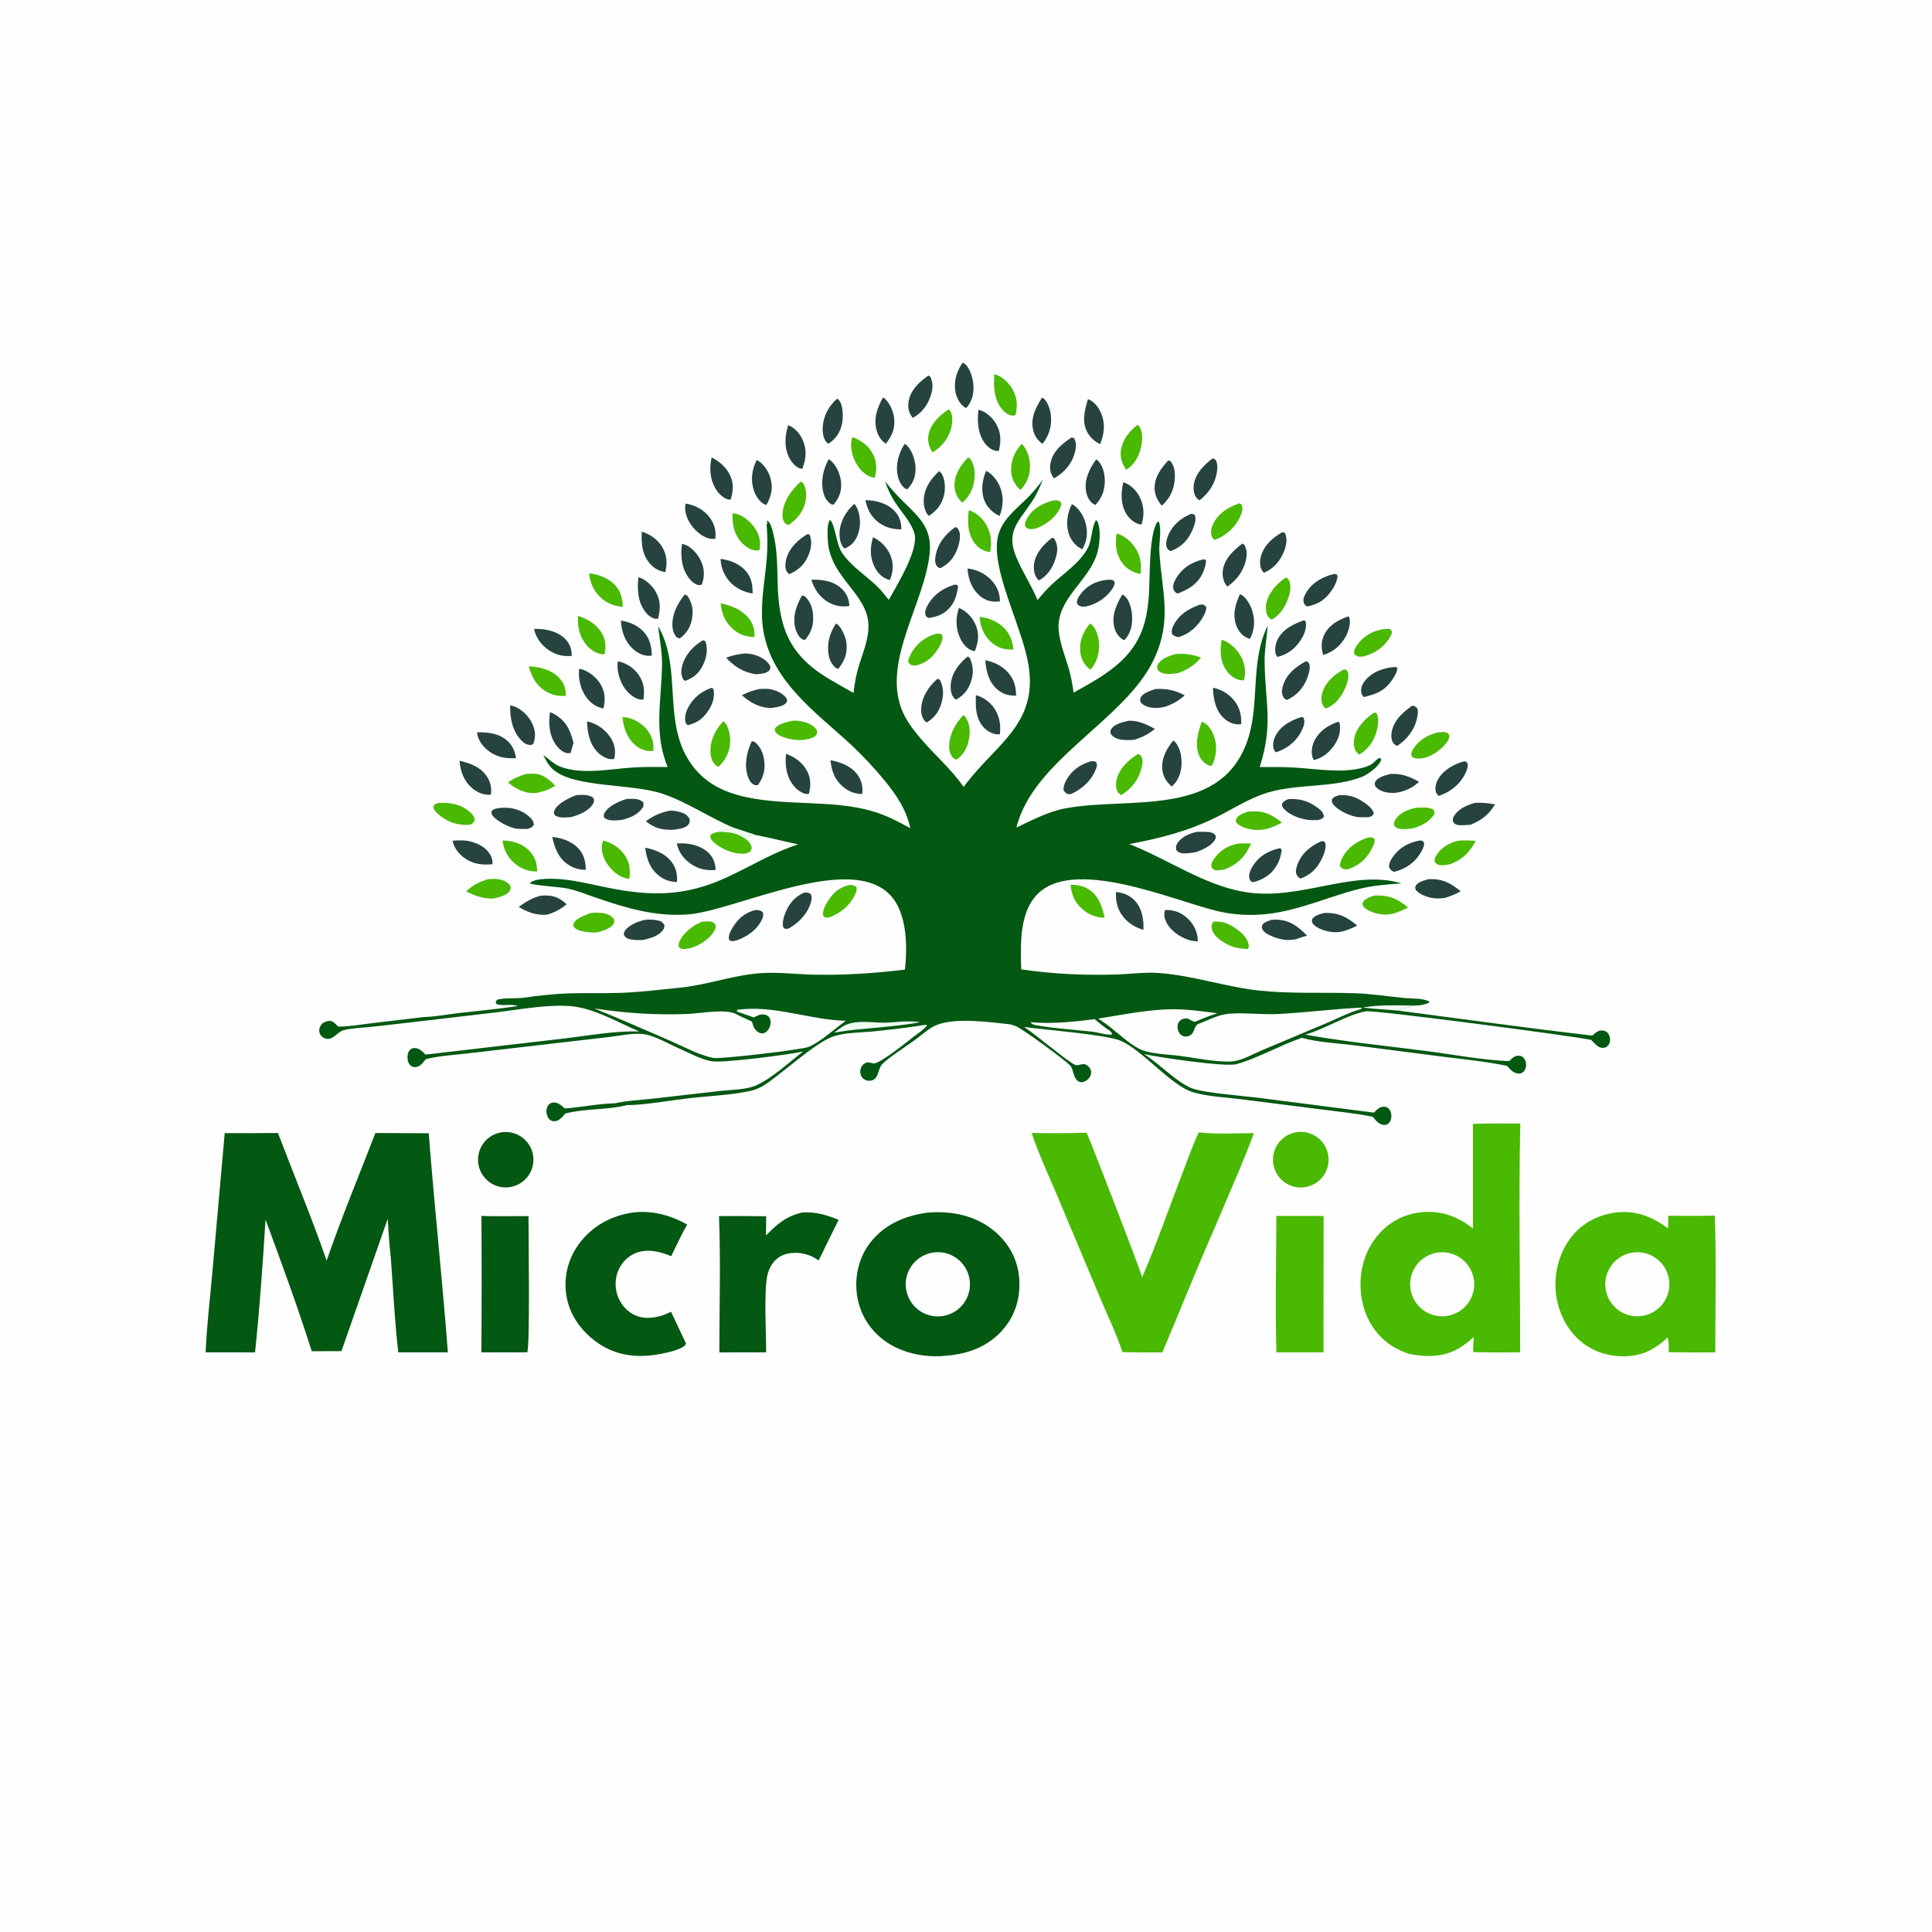 <svg xmlns="http://www.w3.org/2000/svg" xmlns:xlink="http://www.w3.org/1999/xlink" width="500" height="500"><path fill="#FEFEFE" d="M0 0L500 0L500 500L0 500L0 0Z"></path><path fill="#035812" d="M269.904 124.145C269.069 126.185 268.234 128.075 267.007 129.911C263.536 135.101 260.246 137.6 263.025 144.227C264.618 148.028 266.952 151.515 268.521 155.308C269.682 153.89 270.856 152.51 272.2 151.26C275.263 148.411 279.539 145.615 281.519 141.831C282.671 139.63 282.412 136.803 283.588 134.664L283.906 134.737C284.997 136.637 284.597 140.756 284.055 142.806C282.084 150.259 273.358 154.883 273.979 162.997C274.25 166.537 275.743 169.989 276.694 173.391C277.234 175.323 277.573 177.272 277.853 179.256C285.887 174.76 293.551 170.686 296.202 161.183C296.836 158.91 297.155 156.542 297.325 154.192C297.647 149.721 297.262 138.38 299.537 135.049L299.914 135.042C300.707 137.192 299.893 140.436 300.035 142.753C300.675 153.179 303.441 160.308 298.673 170.55C291.353 186.273 267.35 196.568 263.06 214.152C267.236 212.226 271.105 210.081 275.672 209.21C291.73 206.148 315.331 211.735 322.59 192.362C326.299 182.463 323.311 171.855 328.053 161.938C327.884 164.984 327.25 168.098 327.282 171.136C327.397 182.095 329.594 187.323 326.011 198.505C329.103 198.483 332.186 198.47 335.274 198.659C340.521 198.979 346.69 200.051 351.875 198.885C352.849 198.666 354.055 198.354 354.896 197.816C355.678 197.316 356.277 196.352 357.184 196.12C357.412 196.516 357.493 196.442 357.37 196.812C356.854 198.368 354.045 200.392 352.601 200.986C345.381 203.957 336.009 202.756 328.156 205.099C323.241 206.565 318.964 209.454 314.39 211.688C307.313 215.145 299.957 217.011 292.262 218.44C302.15 222.325 311.537 229.055 322.08 230.837C336.424 233.261 349.908 224.868 362.712 228.596C359.002 228.897 355.289 229.145 351.669 230.072C342.437 232.438 334.211 236.591 324.45 236.769C321.273 236.827 318.257 236.534 315.162 235.812C303.708 233.14 277.079 221.182 267.903 232.043C263.748 236.96 264.146 244.84 264.283 250.875C272.321 252.049 280.081 252.418 288.195 252.222C292.057 252.129 296.063 251.549 299.907 251.816C308.739 252.428 317.152 255.429 325.953 256.364C334.199 257.239 342.382 256.773 350.64 257.048C354.971 257.193 359.201 257.881 363.503 258.291C365.534 258.484 367.963 258.269 369.853 259.149L369.874 259.482C368.691 260.038 367.403 260.223 366.101 260.242C364.762 260.785 363.257 260.737 362.096 261.573C378.742 263.74 395.385 266.082 412.06 268.007C412.926 267.29 413.653 266.537 414.866 266.695C415.491 266.776 415.992 267.113 416.313 267.654C416.744 268.381 416.79 269.34 416.471 270.116C416.262 270.628 415.74 271.05 415.203 271.158C414.447 271.31 413.677 270.969 413.134 270.47C412.666 270.04 412.225 269.578 411.784 269.12C406.938 268.083 355.595 261.352 353.519 261.719C348.799 262.553 342.846 266.305 337.817 267.767C348.2 269.621 358.818 270.671 369.285 272.026C376.22 272.924 383.619 274.35 390.582 274.618C391.295 273.909 391.952 273.165 393.048 273.206C393.667 273.229 394.159 273.502 394.506 274.015C394.974 274.708 395.092 275.782 394.78 276.564C394.561 277.112 394.239 277.552 393.66 277.75C392.968 277.987 392.104 277.712 391.52 277.312C390.952 276.922 390.486 276.369 390.036 275.855C384.838 274.748 379.49 274.237 374.222 273.566L350.497 270.524C346.149 269.964 341.115 269.785 336.926 268.581C331.55 270.409 324.979 274.083 319.928 275.413C317.041 276.173 299.662 273.614 296.085 272.798L296.452 273.034C300.157 275.439 304.298 279.844 308.147 281.527C311.164 282.847 321.321 283.553 325.405 284.074L355.564 287.946C356.329 287.181 357.029 286.394 358.204 286.413C358.8 286.422 359.283 286.695 359.616 287.185C360.1 287.896 360.187 288.923 359.952 289.737C359.763 290.394 359.441 290.738 358.857 291.08C358.102 291.231 357.508 291.096 356.878 290.665C356.239 290.228 355.751 289.616 355.266 289.022C350.857 288.125 346.332 287.675 341.87 287.106L321.365 284.503C317.271 283.985 312.694 283.815 308.749 282.67C303.187 281.056 295.731 271.793 289.964 269.323C286.315 267.76 270.071 266.485 264.997 265.767C267.775 267.478 276.751 275.14 278.402 275.655C278.745 275.762 279.39 275.56 279.746 275.485C280.377 275.351 280.812 275.325 281.363 275.729C281.855 276.09 282.233 276.582 282.357 277.191C282.496 277.875 282.271 278.449 281.869 278.991C281.51 279.474 280.731 279.953 280.141 280.045C279.488 280.146 279.087 279.948 278.645 279.486C277.764 278.566 277.82 276.85 277.049 275.867C276.067 274.617 264.384 266.074 262.865 265.558C262.439 265.414 261.967 265.296 261.562 265.106C256.07 264.547 246.944 263.186 241.984 265.451C240.494 266.131 239.056 267.41 237.743 268.397C235.563 270.188 229.669 273.797 228.184 275.565C227.353 276.555 227.384 278.234 226.52 279.086C226.04 279.559 225.521 279.735 224.857 279.711C224.135 279.684 223.628 279.41 223.155 278.864C222.738 278.384 222.543 277.609 222.652 276.986C222.802 276.127 223.224 275.491 224.004 275.089C224.494 274.837 224.913 274.935 225.413 275.062C225.467 275.076 225.952 275.209 226.019 275.22C227.599 275.476 235 269.381 236.58 268.2C237.737 267.337 238.988 266.526 239.905 265.402L239.716 265.195C235.247 265.906 230.8 266.424 226.3 266.904C222.877 267.268 218.389 267.137 215.216 268.396C210.873 270.118 202.978 277.208 198.738 280.207C197.549 281.049 196.213 281.799 194.798 282.17C190.187 283.377 183.299 283.634 178.412 284.202C173.853 284.731 166.631 286.021 162.281 286.001C157.13 287.304 151.49 286.838 146.29 288.178C145.812 288.773 145.288 289.403 144.636 289.815C144.117 290.143 143.436 290.306 142.844 290.093C142.26 289.883 141.857 289.373 141.64 288.809C141.336 288.019 141.327 286.984 141.753 286.235C142.053 285.708 142.568 285.38 143.172 285.33C144.447 285.223 145.291 286.113 146.182 286.871C150.483 286.556 154.852 285.62 159.138 285.54C162.231 284.832 165.681 284.7 168.846 284.342L186.598 282.314C189.406 281.999 193.204 282.038 195.745 280.869C200.003 278.908 204.108 275.012 207.841 272.128C204.245 272.935 187.003 275.177 184.157 274.656C181.205 274.116 178.023 272.325 175.267 271.118C172.584 269.942 169.13 267.834 166.221 267.589C163.49 267.359 160.191 268.078 157.448 268.396L140.549 270.361L121.016 272.62C117.47 273.035 113.639 273.231 110.188 274.117C109.562 274.943 108.683 276.1 107.539 276.177C107.145 276.204 106.718 276.115 106.404 275.873C105.821 275.422 105.587 274.833 105.492 274.124C105.381 273.301 105.503 272.257 106.151 271.66C106.476 271.362 106.81 271.259 107.234 271.239C108.492 271.179 109.305 272.128 110.139 272.925L145.928 268.769C152.292 268.027 159.051 266.742 165.45 266.953C160.481 264.819 155.274 261.826 149.984 260.722C143.886 259.449 134.612 261.272 128.338 262.01L110.159 264.137C105.36 264.712 100.558 265.258 95.753 265.777C93.586 266.019 91.053 266.049 88.954 266.602C87.623 266.954 86.684 268.466 85.34 268.82C84.76 268.973 84.192 268.828 83.682 268.523C83.126 268.192 82.742 267.698 82.634 267.045C82.525 266.385 82.733 265.793 83.105 265.256C83.574 264.578 84.454 264.26 85.243 264.206C86.252 264.137 86.831 265.086 87.547 265.672C90.153 265.731 92.93 265.194 95.528 264.889L109.691 263.211C112.651 263.124 115.78 262.526 118.732 262.183C123.816 261.592 128.938 261.12 134 260.372C132.303 259.651 130.058 260.559 128.357 259.769C128.255 259.119 128.334 259.219 128.683 258.714C130.534 258.205 132.895 258.443 134.841 258.286C139.007 257.715 143.161 257.214 147.369 257.078C151.849 256.934 156.341 257.118 160.819 256.945C165.882 256.749 170.994 256.104 176.039 255.602C183.283 254.882 190.192 252.185 197.466 251.816C201.916 251.591 206.426 252.168 210.882 252.248C218.818 252.391 226.337 251.889 234.199 250.929C234.74 245.879 234.739 239.921 232.686 235.182C225.097 217.667 191.046 235.779 177.912 236.665C169.476 237.235 162.076 235.014 154.217 232.315C151.867 231.508 149.438 230.505 147.014 229.978C144.634 229.46 138.743 229.26 137.107 228.6C138.339 227.068 143.935 227.407 145.716 227.589C149.516 227.979 153.243 228.904 156.979 229.67C168.319 231.994 177.19 232.06 187.909 227.147C194.172 224.276 199.956 220.646 206.557 218.522C202.842 217.756 199.163 216.777 195.439 216.071C193.651 215.447 191.838 214.882 190.038 214.291C183.737 211.684 177.942 207.617 171.527 205.443C163.509 202.725 148.802 203.934 143.243 199.229C141.956 198.14 141.324 196.85 140.593 195.373C141.858 196.29 143.396 197.788 144.823 198.353C150.566 200.624 158.062 198.973 164.035 198.613C166.948 198.437 169.871 198.479 172.788 198.512C169.087 189.531 171.216 181.216 171.338 171.944C171.381 168.592 170.657 165.402 170.357 162.088C176.865 173.452 170.96 187.697 179.505 198.555C182.487 202.345 186.478 204.546 191.083 205.8C202.328 208.863 214.996 206.722 225.931 209.985C229.372 211.012 232.472 212.608 235.591 214.348C234.577 209.621 232.11 205.905 229.083 202.187C226.355 198.838 223.404 195.677 220.251 192.724C211.142 184.326 199.936 176.531 197.598 163.471C196.635 158.092 197.593 152.382 198.199 147.001C198.577 143.648 198.708 140.623 198.511 137.247C198.469 136.515 198.269 135.779 198.658 135.147L198.406 135.056L198.589 134.746C199.403 135.225 199.842 136.969 200.077 137.891C201.129 142.006 201.149 146.315 201.244 150.534C201.505 162.168 204.049 169.381 214.338 175.571C216.499 176.871 218.706 178.101 220.899 179.345C221.142 177.238 221.462 175.186 222.035 173.139C223.071 169.443 224.853 165.665 224.751 161.765C224.535 153.517 214.679 149.46 214.238 139.746C214.181 138.483 213.974 135.477 214.819 134.55C216.058 135.588 216.484 140.914 217.847 142.956C220.144 146.398 223.692 148.668 226.682 151.443C227.945 152.615 228.948 153.911 230.026 155.243C232.089 151.465 237.819 142.315 236.665 138.097C235.872 135.197 233.202 132.44 231.589 129.913C230.507 128.218 229.7 126.453 229.011 124.568C230.503 126.348 231.999 128.073 233.655 129.703C237.751 133.734 241.185 136.598 240.617 142.937C239.469 155.753 228.489 170.633 233.279 183.399C234.271 186.043 235.99 188.4 237.777 190.559C241.486 195.042 246.088 198.86 249.387 203.672C257.38 192.692 268.661 187.671 266.189 172.201C264.659 162.629 257.365 149.363 258.022 140.479C258.178 138.376 258.93 136.482 260.165 134.784C261.824 132.503 264.11 130.669 266.091 128.672C267.492 127.26 268.708 125.731 269.904 124.145Z"></path><path fill="#EEFCF2" d="M352.728 260.737C357.136 259.951 361.64 260.204 366.101 260.242C364.762 260.785 363.257 260.737 362.096 261.573C358.994 261.232 355.803 261.198 352.728 260.737Z"></path><path fill="#FEFEFE" d="M352.437 260.767L352.258 261.134L351.832 261.255C348.939 262.107 346.001 263.645 343.213 264.821L326.735 271.746C324.423 272.721 321.505 274.415 319.04 274.67C315.378 275.049 309.043 273.734 305.138 273.232C301.977 272.826 297.419 272.815 294.659 271.339C292.037 269.937 289.667 267.65 287.314 265.823C286.332 265.016 285.279 264.319 284.229 263.605C290.555 262.624 297.131 261.222 303.538 261.19C307.393 261.171 311.223 261.742 315.039 262.233C313.11 262.852 311.131 263.599 309.288 264.439C309.179 264.412 309.067 264.39 308.959 264.358C308.404 264.191 307.964 263.907 307.478 263.603C306.665 263.55 305.949 263.573 305.326 264.202C304.788 264.746 304.664 265.475 304.775 266.205C304.886 266.923 305.307 267.656 305.943 268.026C306.487 268.343 307.088 268.324 307.665 268.104C309.229 267.508 308.858 265.94 309.951 265.055C312.341 264.205 314.617 262.892 317.139 262.479C320.684 261.897 326.419 262.626 330.313 262.444C337.697 262.097 345.032 261.112 352.437 260.767Z"></path><path fill="#FEFEFE" d="M153.79 260.989C161.855 262.213 169.832 262.746 177.987 262.404C181.259 262.267 187.332 261.107 190.207 262.295C191.606 263.058 193.148 263.671 194.583 264.381C194.625 264.504 194.671 264.626 194.71 264.75C194.955 265.527 195.089 266.087 195.686 266.688C196.247 267.253 196.741 267.473 197.551 267.449C198.178 267.201 198.583 266.893 198.93 266.313C199.378 265.565 199.592 264.564 199.297 263.722C199.106 263.18 198.723 262.819 198.172 262.656C196.976 262.302 196.123 262.742 195.097 263.321L190.709 261.766L190.763 261.359C200.1 259.97 209.609 263.976 218.91 264.18C215.871 266.334 212.726 269.366 209.356 270.91C207.739 271.651 186.335 274.135 184.628 273.799C180.892 273.066 176.914 270.859 173.401 269.338C166.889 266.52 160.377 263.626 153.79 260.989Z"></path><path fill="#FEFEFE" d="M283.292 263.739C284.535 264.811 285.855 265.906 287.244 266.783C287.602 267.165 287.744 267.173 287.792 267.715C287.661 267.73 287.416 267.763 287.27 267.762C285.857 267.752 284.286 267.206 282.855 267.028C280.192 266.695 268.54 265.786 267.172 265.036C266.974 264.928 266.87 264.701 266.719 264.534C272.109 265.039 277.934 264.471 283.292 263.739Z"></path><path fill="#EEFCF2" d="M233.501 264.368C235.026 264.302 236.506 264.355 238.028 264.451C236.833 265.166 223.914 266.228 221.509 266.456C219.628 266.66 217.755 266.919 215.89 267.235C216.915 266.473 217.99 265.574 219.193 265.12C222.169 263.996 225.505 264.658 228.605 264.667C230.231 264.671 231.882 264.499 233.501 264.368Z"></path><path fill="#035812" d="M97.148 293.223L110.957 293.289C112.422 312.201 114.467 331.067 115.908 349.98L103.076 349.985C102.128 341.956 101.771 333.758 101.156 325.69C100.789 322.277 100.521 318.854 100.351 315.425L88.364 349.671L80.681 349.697C77.058 338.269 72.867 326.872 68.72 315.622C68.007 327.044 67.196 338.614 66.011 349.996L53.221 349.983C53.489 343.319 54.305 336.59 54.9 329.941L58.154 293.247C62.748 293.275 67.342 293.266 71.936 293.219C76.111 304.216 80.682 315.131 84.536 326.24C88.352 315.141 92.94 304.188 97.148 293.223Z"></path><path fill="#49B902" d="M381.195 290.865C385.268 290.685 389.374 290.775 393.452 290.768C393.007 310.471 393.42 330.267 393.411 349.98C389.356 350.003 385.299 350.055 381.246 349.909C381.232 348.611 381.333 347.314 381.408 346.019C380.506 346.821 379.594 347.585 378.597 348.268C374.161 351.307 369.662 351.344 364.55 350.372C362.551 349.651 360.71 348.775 359.021 347.473C355.18 344.512 352.844 339.925 352.264 335.152C351.606 329.734 352.848 324.374 356.273 320.068C359.17 316.425 363.217 314.197 367.851 313.729C372.895 313.219 377.307 314.792 381.193 317.964L381.195 290.865Z"></path><path fill="#FEFEFE" d="M372.096 324.163C376.58 323.539 380.734 326.629 381.427 331.102C382.119 335.575 379.095 339.777 374.633 340.539C371.684 341.042 368.693 339.918 366.807 337.596C364.92 335.275 364.431 332.117 365.527 329.334C366.623 326.551 369.134 324.574 372.096 324.163Z"></path><path fill="#49B902" d="M310.23 293.059C314.864 293.604 319.851 293.257 324.523 293.259C321.53 301.318 317.926 309.247 314.616 317.188C309.824 328.032 305.443 339.078 300.818 349.996C297.372 350.029 293.926 350.01 290.48 349.936C289.075 345.495 286.889 341.065 285.08 336.753L273.556 309.308C271.323 304.012 268.789 298.668 266.992 293.21C271.644 293.278 276.336 293.333 280.983 293.139C281.082 293.152 281.166 293.217 281.255 293.263C281.514 293.4 294.502 327.038 295.607 330.549C299.317 321.89 302.454 312.922 305.821 304.124C307.236 300.428 308.565 296.649 310.23 293.059Z"></path><path fill="#49B902" d="M417.883 313.825C423.293 313.146 427.385 314.768 431.694 317.896L431.765 314.633C435.775 314.699 439.787 314.688 443.797 314.598C444.185 326.364 443.931 338.216 443.912 349.992C439.896 350.039 435.88 350.022 431.864 349.941C431.852 348.702 431.98 347.313 431.567 346.135C429.171 348.397 426.653 350.082 423.367 350.703C418.93 351.543 414.002 350.639 410.279 348.05C406.234 345.238 403.69 340.723 402.846 335.92C401.934 330.726 403.104 325.074 406.195 320.776C409.093 316.745 413.035 314.587 417.883 313.825Z"></path><path fill="#FEFEFE" d="M422.754 324.133C427.268 323.595 431.374 326.791 431.958 331.299C432.543 335.807 429.388 339.945 424.886 340.575C421.933 340.989 418.986 339.784 417.167 337.421C415.348 335.058 414.939 331.9 416.095 329.152C417.251 326.403 419.794 324.487 422.754 324.133Z"></path><path fill="#035812" d="M239.963 313.845C240.014 313.838 240.065 313.829 240.116 313.824C246.327 313.323 252.442 314.543 257.328 318.598C261.022 321.664 263.336 325.832 263.752 330.632C264.173 335.499 262.895 340.188 259.705 343.932C255.9 348.397 250.762 350.359 245.04 350.839C239.506 351.478 233.291 350.229 228.783 346.864C224.921 343.982 222.469 339.902 221.788 335.129C221.111 330.382 222.255 325.435 225.204 321.621C228.861 316.89 234.17 314.626 239.963 313.845Z"></path><path fill="#FEFEFE" d="M241.581 324.141C246.122 323.517 250.311 326.686 250.945 331.225C251.58 335.764 248.421 339.961 243.883 340.607C239.33 341.254 235.116 338.082 234.479 333.527C233.842 328.973 237.025 324.766 241.581 324.141Z"></path><path fill="#035812" d="M163.622 313.825C168.478 313.119 173.667 314.502 177.839 316.93C176.313 319.559 175.043 322.366 173.714 325.099C170.815 323.876 167.433 323.065 164.407 324.34C162.384 325.193 160.783 326.9 159.959 328.925C159.058 331.198 159.104 333.737 160.086 335.976C161.021 338.122 162.796 339.892 165.032 340.646C167.797 341.578 171.142 340.814 173.661 339.479L177.42 347.445C177.527 347.755 177.602 347.726 177.428 347.982C176.538 349.287 172.391 350.122 170.876 350.407C165.036 351.505 159.565 350.953 154.595 347.474C150.53 344.628 147.438 340.405 146.606 335.455C145.786 330.684 146.96 325.785 149.854 321.904C153.228 317.318 158.061 314.684 163.622 313.825Z"></path><path fill="#035812" d="M207.622 313.785C211.19 313.599 213.739 314.365 217.03 315.693L211.859 326.206C210.161 324.954 208.112 324.267 206.002 324.241C203.987 324.222 202.082 324.695 200.633 326.162C199.579 327.229 198.914 328.649 198.584 330.101C197.67 334.123 198.285 345.263 198.278 349.986L192.625 349.989L186.175 349.998C186.166 338.272 186.533 326.442 186.076 314.731C190.141 314.693 194.206 314.703 198.271 314.762C198.303 316.429 198.263 318.091 198.224 319.758C201.146 316.746 203.439 314.785 207.622 313.785Z"></path><path fill="#49B902" d="M330.316 314.686L342.549 314.696L342.51 349.978L330.328 349.993C329.994 338.259 330.298 326.429 330.316 314.686Z"></path><path fill="#035812" d="M124.59 314.691C128.641 314.807 132.72 314.717 136.773 314.726C136.773 319.001 137.196 348.799 136.438 349.979L124.574 349.99C124.672 338.224 124.677 326.457 124.59 314.691Z"></path><path fill="#49B902" d="M334.849 293.155C338.659 292.174 342.55 294.435 343.584 298.23C344.619 302.025 342.414 305.948 338.634 307.037C336.14 307.755 333.453 307.074 331.602 305.256C329.75 303.438 329.021 300.764 329.694 298.258C330.367 295.752 332.337 293.802 334.849 293.155Z"></path><path fill="#035812" d="M129.388 293.118C133.264 292.292 137.075 294.767 137.897 298.644C138.719 302.521 136.24 306.33 132.362 307.148C128.49 307.965 124.688 305.49 123.867 301.619C123.046 297.747 125.517 293.943 129.388 293.118Z"></path><path fill="#49B902" d="M190.038 214.291C191.838 214.882 193.651 215.447 195.439 216.071L195.048 216.163C194.562 216.274 194.109 216.296 193.612 216.313C193.441 216.902 193.543 217.191 193.729 217.765C193.943 218.077 194.234 218.437 194.378 218.785C194.643 219.425 194.522 219.599 194.294 220.212C193.736 220.715 193.264 220.883 192.523 220.928C189.834 221.093 186.534 219.7 184.579 217.847C184.03 217.327 183.818 216.962 183.811 216.21C184.281 215.594 185.118 215.503 185.831 215.308C187.13 214.264 188.491 215.202 190.038 214.291Z"></path><path fill="#EEFCF2" d="M190.038 214.291C191.838 214.882 193.651 215.447 195.439 216.071L195.048 216.163C194.562 216.274 194.109 216.296 193.612 216.313C193.441 216.902 193.543 217.191 193.729 217.765C191.158 215.589 189.098 215.261 185.831 215.308C187.13 214.264 188.491 215.202 190.038 214.291Z"></path><path fill="#49B902" d="M207.229 124.627L207.77 124.954C208.58 126.184 208.765 127.663 208.569 129.107C208.163 132.097 206.546 134.127 204.185 135.826C203.684 135.731 203.413 135.703 203.071 135.268C202.604 134.674 202.488 133.994 202.511 133.262C202.627 129.67 204.751 126.988 207.229 124.627Z"></path><path fill="#49B902" d="M316.167 165.551C318.15 166.214 319.815 167.686 320.897 169.461C322.158 171.53 322.544 173.746 321.936 176.088C321.586 176.073 321.227 176.043 320.881 175.987C319.521 175.769 318.233 174.695 317.454 173.598C315.709 171.137 315.71 168.387 316.167 165.551Z"></path><path fill="#49B902" d="M149.601 159.383C151.913 160.168 154.047 161.34 155.467 163.401C156.749 165.263 156.912 167.131 156.461 169.295C156.177 169.323 156.183 169.332 155.851 169.31C154.409 169.211 152.861 168.16 151.932 167.109C149.98 164.903 149.388 162.237 149.601 159.383Z"></path><path fill="#26433F" d="M175.166 218.285C175.508 218.267 175.852 218.257 176.195 218.253C178.793 218.23 181.719 218.978 183.564 220.922C184.696 222.116 185.18 223.533 185.183 225.155C182.71 225.36 180.63 224.884 178.588 223.431C176.859 222.201 175.561 220.378 175.166 218.285Z"></path><path fill="#26433F" d="M337.529 160.506L337.942 160.896C338.13 162.455 337.739 163.79 336.939 165.142C335.463 167.639 333.433 169.337 330.605 170.013C330.445 169.778 330.266 169.541 330.169 169.27C329.811 168.266 330.105 166.703 330.53 165.747C331.811 162.87 334.747 161.486 337.529 160.506Z"></path><path fill="#49B902" d="M156.151 217.539C158.282 218.084 160.287 219.348 161.572 221.15C162.953 223.086 163.228 225.164 162.843 227.466C162.092 227.345 161.442 227.178 160.754 226.842C158.678 225.827 156.735 223.594 156.071 221.374C155.7 220.133 155.539 218.717 156.151 217.539Z"></path><path fill="#49B902" d="M136.843 172.441C139.628 172.585 142.503 173.233 144.555 175.277C145.987 176.703 146.405 178.119 146.443 180.088C144.598 180.207 142.92 179.911 141.315 178.958C138.811 177.471 137.59 175.144 136.843 172.441Z"></path><path fill="#26433F" d="M331.908 137.714L332.563 137.936C333.253 139.533 332.898 141.273 332.244 142.837C331.213 145.304 329.614 147.171 327.139 148.218C326.79 147.902 326.835 147.986 326.586 147.593C325.983 146.639 326.028 145.049 326.315 143.995C327.099 141.125 329.409 139.099 331.908 137.714Z"></path><path fill="#49B902" d="M366.487 209.051C367.92 208.98 369.422 208.82 370.763 209.405C371.256 209.964 371.237 209.918 371.206 210.663C370.062 212.704 367.772 213.752 365.62 214.386C364.545 214.476 363.262 214.689 362.201 214.494C361.584 214.38 361.203 214.156 360.824 213.652C360.763 212.99 360.767 212.651 361.145 212.08C362.343 210.267 364.459 209.456 366.487 209.051Z"></path><path fill="#26433F" d="M248.17 157.328C249.943 158.06 251.478 159.57 252.307 161.299C253.556 163.902 253.256 165.909 252.322 168.484C252.09 168.478 251.988 168.487 251.742 168.417C250.342 168.016 249.239 166.698 248.611 165.442C247.329 162.877 247.249 160.002 248.17 157.328Z"></path><path fill="#49B902" d="M205.083 186.529C205.94 186.479 206.703 186.532 207.546 186.704C208.782 186.956 210.751 187.695 211.331 188.937C211.625 189.566 211.445 189.816 211.172 190.374C210.115 191.244 208.702 191.385 207.381 191.537C205.677 191.573 202.356 191.078 201.034 189.822C200.53 189.343 200.534 189.232 200.523 188.583C201.517 187.188 203.521 186.954 205.083 186.529Z"></path><path fill="#49B902" d="M320.504 218.314C321.565 218.224 322.677 218.29 323.745 218.289C323.702 218.391 323.66 218.494 323.616 218.596C322.221 221.837 320.21 223.717 316.958 224.992C316.332 225.096 315.65 225.243 315.016 225.256C314.319 225.27 314.026 224.995 313.562 224.534C313.385 223.56 313.697 222.99 314.239 222.215C315.79 219.995 317.883 218.79 320.504 218.314Z"></path><path fill="#26433F" d="M309.74 215.286C310.579 215.26 311.418 215.263 312.257 215.293C313.251 215.324 313.855 215.411 314.575 216.176C314.631 216.615 314.71 216.732 314.514 217.154C313.752 218.801 311.245 219.922 309.629 220.495C308.551 220.697 307.283 220.923 306.187 220.852C305.419 220.801 304.916 220.569 304.405 219.98C304.293 219.311 304.288 218.957 304.638 218.351C305.656 216.584 307.86 215.695 309.74 215.286Z"></path><path fill="#26433F" d="M160.697 160.602C162.699 160.914 164.641 161.678 166.143 163.073C168.114 164.904 168.617 167.069 168.684 169.656C168.61 169.67 168.537 169.69 168.463 169.699C166.837 169.902 165.099 169.103 163.911 168.041C161.766 166.122 160.804 163.408 160.697 160.602Z"></path><path fill="#26433F" d="M346.401 186.766L346.705 187.143C346.966 189.019 346.685 190.558 345.708 192.206C344.371 194.459 342.577 196.058 340.029 196.722C339.9 196.491 339.825 196.374 339.728 196.109C339.21 194.692 339.568 192.85 340.247 191.547C341.546 189.055 343.822 187.634 346.401 186.766Z"></path><path fill="#49B902" d="M189.614 132.815C189.899 132.86 190.184 132.907 190.465 132.971C192.534 133.442 194.604 135.332 195.651 137.123C196.583 138.716 196.966 140.575 196.537 142.382C196.125 142.438 196.082 142.458 195.678 142.457C194.372 142.455 192.826 141.392 191.978 140.462C189.951 138.239 189.448 135.711 189.614 132.815Z"></path><path fill="#49B902" d="M242.196 164.029C242.644 163.979 243.043 163.989 243.492 164.024L243.91 164.532C244.041 165.765 243.35 167.032 242.69 168.038C241.294 170.17 239.583 171.655 237.062 172.224C236.824 172.231 236.476 172.254 236.248 172.207C235.61 172.075 235.421 171.87 235.069 171.383C235.024 170.635 235.333 170.017 235.667 169.365C237.058 166.66 239.327 164.901 242.196 164.029Z"></path><path fill="#49B902" d="M126.138 227.554C126.904 227.469 127.719 227.422 128.488 227.489C129.889 227.613 131.073 228.008 131.997 229.086C132.17 229.729 132.254 229.916 131.923 230.545C131.301 231.729 129.011 232.198 127.812 232.533C125.085 232.639 123.037 231.867 120.635 230.71C122.263 229.078 124.004 228.275 126.138 227.554Z"></path><path fill="#26433F" d="M166.092 137.578C168.232 138.266 170.154 139.563 171.34 141.509C172.628 143.623 172.709 145.7 172.2 148.062C170.646 147.812 169.403 147.181 168.327 146.013C166.152 143.653 165.947 140.605 166.092 137.578Z"></path><path fill="#26433F" d="M181.97 165.674L182.595 166.005C183.218 167.957 182.907 170.049 182.045 171.891C180.984 174.16 179.645 175.347 177.335 176.204C176.964 175.994 176.987 176.076 176.788 175.732C176.185 174.691 176.25 173.408 176.555 172.284C177.336 169.404 179.448 167.128 181.97 165.674Z"></path><path fill="#49B902" d="M186.518 156.131C189.208 156.732 191.773 157.657 193.626 159.823C194.878 161.286 195.396 162.964 195.228 164.862C193.099 164.812 191.426 164.296 189.777 162.886C187.693 161.102 186.75 158.808 186.518 156.131Z"></path><path fill="#26433F" d="M151.918 186.7L152.324 186.797C154.748 187.403 157.001 189.082 158.236 191.266C159.173 192.922 159.423 194.582 158.943 196.411C158.796 196.432 158.649 196.457 158.501 196.472C157.294 196.595 155.82 195.73 154.954 194.942C152.613 192.811 152.031 189.699 151.918 186.7Z"></path><path fill="#49B902" d="M113.497 207.794C116.574 207.678 119.241 208.068 121.651 210.176C122.372 210.806 122.778 211.335 122.859 212.298C122.46 213.016 122.334 213.066 121.605 213.466C118.398 213.658 115.778 212.812 113.352 210.645C112.752 210.109 112.181 209.556 112.141 208.714C112.561 208.023 112.758 208.059 113.497 207.794Z"></path><path fill="#49B902" d="M377.392 217.562C378.896 217.427 380.401 217.532 381.906 217.598C380.323 220.687 378.535 222.35 375.357 223.646C374.518 223.784 373.489 224.019 372.639 223.893C371.955 223.791 371.725 223.538 371.311 223.022C371.249 222.398 371.325 222.034 371.633 221.5C372.895 219.316 375.045 218.163 377.392 217.562Z"></path><path fill="#26433F" d="M254.997 170.86C257.1 171.291 259.054 172.177 260.579 173.72C262.343 175.504 262.959 177.577 262.964 180.031C261.094 180.08 259.547 179.668 258.102 178.424C255.881 176.514 255.192 173.658 254.997 170.86Z"></path><path fill="#26433F" d="M177.434 130.321C179.907 130.709 182.204 131.944 183.711 133.979C184.912 135.602 185.377 137.476 185.121 139.468C184.572 139.486 184.071 139.484 183.534 139.354C181.476 138.858 179.536 137.023 178.473 135.25C177.624 133.834 177.054 131.962 177.434 130.321Z"></path><path fill="#49B902" d="M294.5 195.135C294.914 195.315 295.123 195.307 295.355 195.723C295.889 196.684 295.687 197.658 295.441 198.677C294.687 201.804 292.857 204.141 290.144 205.77C289.75 205.489 289.493 205.302 289.241 204.877C288.717 203.994 288.752 202.612 289.003 201.654C289.76 198.767 292.074 196.656 294.5 195.135Z"></path><path fill="#49B902" d="M245.496 105.947C245.787 106.131 245.793 106.084 245.961 106.387C246.58 107.501 246.514 109.173 246.262 110.385C245.649 113.325 243.841 115.541 241.349 117.083C240.437 115.637 239.997 114.35 240.293 112.628C240.805 109.648 243.108 107.55 245.496 105.947Z"></path><path fill="#26433F" d="M166.968 238.044C168.063 237.94 169.356 237.988 170.429 238.242C171.228 238.432 171.562 238.751 171.962 239.444C171.945 239.798 171.928 240.104 171.742 240.418C170.674 242.214 168.37 242.804 166.479 243.259C165.356 243.303 163.95 243.325 162.857 243.039C162.121 242.847 161.789 242.52 161.435 241.872C161.47 241.516 161.509 241.218 161.714 240.912C162.773 239.333 165.182 238.431 166.968 238.044Z"></path><path fill="#49B902" d="M181.672 238.529C182.41 238.475 183.259 238.411 183.99 238.509C184.597 238.59 184.831 238.889 185.185 239.342C185.277 239.934 185.203 240.288 184.916 240.801C183.695 242.99 181.178 244.587 178.873 245.338C178.269 245.443 177.629 245.582 177.017 245.615C176.4 245.647 176.13 245.478 175.69 245.083C175.584 244.609 175.595 244.386 175.759 243.913C176.58 241.541 179.456 239.412 181.672 238.529Z"></path><path fill="#49B902" d="M322.79 210.081L322.993 210.058C326.768 209.659 328.845 210.547 331.766 212.898C330.664 213.47 329.607 213.938 328.436 214.356C327.341 214.668 326.202 214.847 325.061 214.782C323.32 214.681 321.193 214.216 319.965 212.9C319.869 212.519 319.736 212.351 319.917 211.972C320.429 210.9 321.761 210.505 322.79 210.081Z"></path><path fill="#26433F" d="M369.581 227.542C373.199 227.337 375.307 228.462 378.03 230.655C376.728 231.381 375.482 231.896 374.065 232.358C373.233 232.484 372.308 232.555 371.464 232.485C369.711 232.34 367.608 231.682 366.414 230.34C366.318 229.961 366.161 229.725 366.337 229.349C366.85 228.25 368.521 227.907 369.581 227.542Z"></path><path fill="#49B902" d="M358.042 162.81L359.439 162.724C360.032 163.004 360.018 162.968 360.258 163.575C360.154 164.021 360.042 164.383 359.812 164.783C358.267 167.464 355.877 169.065 352.966 169.862C352.618 169.9 352.223 169.965 351.87 169.944C351.195 169.902 350.921 169.697 350.457 169.238C350.339 168.365 350.631 167.774 351.118 167.068C352.852 164.556 355.119 163.325 358.042 162.81Z"></path><path fill="#26433F" d="M129.632 209.073C130.053 209.022 130.51 209.037 130.935 209.039C133.254 209.045 135.825 210.062 137.414 211.788C137.922 212.34 138.164 212.777 138.141 213.526C137.66 214.16 137.26 214.284 136.537 214.514C135.567 214.528 134.525 214.586 133.565 214.44C131.801 214.172 128.383 212.453 127.404 210.957C127.087 210.475 127.166 210.374 127.288 209.844C127.99 209.204 128.718 209.192 129.632 209.073Z"></path><path fill="#49B902" d="M320.799 130.246L321.321 130.593C321.737 131.793 321.468 132.571 320.959 133.695C319.665 136.557 317.253 138.69 314.33 139.734C313.947 139.394 313.736 139.193 313.567 138.692C313.21 137.636 313.568 136.282 314.071 135.338C315.479 132.696 318.065 131.163 320.799 130.246Z"></path><path fill="#49B902" d="M152.805 236.298C153.733 236.203 154.676 236.164 155.607 236.258C156.873 236.384 158.058 236.81 158.862 237.823C158.953 238.282 159.082 238.466 158.871 238.913C158.183 240.369 156.009 240.861 154.577 241.296C153.125 241.432 151.121 241.209 149.741 240.735C149.023 240.488 148.687 240.187 148.348 239.521C148.384 239.279 148.393 239.097 148.517 238.868C149.224 237.565 151.505 236.849 152.805 236.298Z"></path><path fill="#49B902" d="M277.076 228.948C278.71 228.976 280.288 229.249 281.696 230.126C284.351 231.779 285.244 234.621 285.878 237.5L285.752 237.499C283.691 237.491 281.708 236.675 280.15 235.327C278.13 233.58 277.292 231.538 277.076 228.948Z"></path><path fill="#26433F" d="M149.204 205.766C150.65 205.698 152.424 205.533 153.583 206.533C153.783 207.15 153.837 207.424 153.496 208.01C152.368 209.944 149.776 210.912 147.736 211.481C146.341 211.539 144.814 211.791 143.592 210.992C143.315 210.432 143.239 210.325 143.505 209.7C144.255 207.935 147.449 206.373 149.204 205.766Z"></path><path fill="#26433F" d="M381.733 207.79C383.533 207.657 385.16 207.86 386.925 208.172C385.209 210.914 383.515 212.221 380.568 213.442C379.581 213.494 378.474 213.644 377.493 213.543C376.865 213.477 376.454 213.212 376.055 212.734C375.947 212.089 375.952 211.77 376.296 211.193C377.417 209.312 379.714 208.307 381.733 207.79Z"></path><path fill="#49B902" d="M250.528 118.383L251.01 118.633C252.03 120.014 252.346 121.598 252.243 123.301C252.075 126.091 251.14 128.24 249.068 130.098C247.806 128.988 247.111 127.571 247.035 125.878C246.901 122.881 248.557 120.45 250.528 118.383Z"></path><path fill="#26433F" d="M310.46 156.512C310.645 156.486 310.945 156.437 311.124 156.45C311.69 156.49 311.811 156.688 312.157 157.083C312.264 157.867 311.819 158.786 311.454 159.463C310.082 162.006 307.849 164.022 305.089 164.876C304.203 164.765 304.073 164.706 303.365 164.159C303.115 163.246 303.297 162.674 303.715 161.836C305.127 159.011 307.605 157.539 310.46 156.512Z"></path><path fill="#26433F" d="M247.222 151.283L247.734 151.401L247.953 151.86C247.637 153.678 247.265 155.375 246.111 156.879C244.594 158.856 242.725 159.6 240.352 159.941C239.931 159.698 239.71 159.697 239.541 159.206C239.192 158.192 239.754 157.164 240.267 156.298C241.781 153.745 244.394 151.999 247.222 151.283Z"></path><path fill="#49B902" d="M220.571 113.12C222.753 113.897 224.537 115.136 225.726 117.174C226.917 119.215 227.009 121.405 226.381 123.645C226.037 123.602 226.001 123.608 225.623 123.505C223.861 123.028 222.37 121.363 221.529 119.821C220.43 117.805 219.89 115.349 220.571 113.12Z"></path><path fill="#26433F" d="M329.041 238.049C329.445 238.019 329.85 238.004 330.255 238.005C333.697 238.027 335.989 239.804 338.277 242.146C337.277 242.406 336.313 242.75 335.338 243.092C334.492 243.216 333.572 243.313 332.715 243.247C331.152 243.128 327.705 242.066 326.829 240.709C326.437 240.102 326.533 239.955 326.703 239.302C327.345 238.569 328.143 238.368 329.041 238.049Z"></path><path fill="#26433F" d="M203.425 195.077C205.596 195.852 207.55 197.237 208.715 199.263C209.884 201.295 209.891 203.24 209.341 205.452C209.082 205.476 208.91 205.506 208.648 205.47C207.464 205.306 206.24 204.357 205.492 203.462C203.486 201.061 203.121 198.063 203.425 195.077Z"></path><path fill="#49B902" d="M372.209 189.537C372.749 189.507 373.51 189.398 374.047 189.49C374.719 189.605 374.791 189.851 375.084 190.387C375.043 190.896 374.971 191.279 374.699 191.712C373.383 193.807 370.704 195.702 368.317 196.212C367.505 196.313 366.516 196.443 365.763 196.064C365.357 195.86 365.376 195.652 365.218 195.261C365.292 194.758 365.406 194.375 365.672 193.944C367.185 191.489 369.486 190.178 372.209 189.537Z"></path><path fill="#26433F" d="M139.958 231.801C140.099 231.792 140.239 231.78 140.38 231.772C143.094 231.612 144.658 232.203 146.654 234.023C144.949 235.398 143.493 236.205 141.363 236.751C138.569 236.85 136.595 236.098 134.244 234.712C136.092 233.37 137.717 232.373 139.958 231.801Z"></path><path fill="#26433F" d="M303.606 191.663C303.809 191.788 303.922 191.845 304.101 192.031C305.488 193.464 305.894 196.127 305.77 198.025C305.627 200.214 304.898 202.068 303.258 203.547C301.91 202.375 301.044 201.093 300.817 199.278C300.461 196.437 301.885 193.799 303.606 191.663Z"></path><path fill="#49B902" d="M257.346 96.815C259.224 97.361 260.903 98.837 261.903 100.501C263.302 102.827 263.399 104.873 262.804 107.426C262.466 107.499 262.297 107.564 261.962 107.544C260.993 107.483 260.063 106.743 259.448 106.04C257.225 103.504 257.092 99.976 257.346 96.815Z"></path><path fill="#26433F" d="M348.947 159.513C349.012 159.597 349.094 159.67 349.141 159.765C349.735 160.964 348.942 163.476 348.356 164.574C347.014 167.093 345.112 168.657 342.44 169.513C341.911 167.672 341.86 166.024 342.722 164.262C343.976 161.697 346.377 160.418 348.947 159.513Z"></path><path fill="#26433F" d="M346.674 205.785C349.095 205.659 350.805 206.202 352.813 207.534C353.803 208.19 355.269 209.276 355.538 210.483C355.2 211.257 354.989 211.189 354.229 211.489C353.462 211.512 352.696 211.517 351.93 211.503C349.842 211.453 346.476 209.884 345.13 208.281C344.683 207.749 344.64 207.507 344.727 206.837C345.313 206.138 345.809 206.017 346.674 205.785Z"></path><path fill="#26433F" d="M250.454 169.889L251.045 170.352C251.788 172.196 251.992 173.841 251.469 175.788C250.81 178.239 249.633 179.852 247.422 181.064C247.241 180.949 247.15 180.902 246.985 180.736C246.088 179.832 245.939 178.239 246.062 177.034C246.369 174.043 248.215 171.716 250.454 169.889Z"></path><path fill="#26433F" d="M365.467 182.636C366.215 182.692 366.223 182.787 366.779 183.309C367.09 184.085 366.917 184.92 366.759 185.719C366.152 188.789 364.134 191.39 361.56 193.06C361.195 192.869 360.924 192.688 360.653 192.365C360.026 191.618 360.001 190.284 360.173 189.383C360.749 186.365 363.089 184.309 365.467 182.636Z"></path><path fill="#49B902" d="M332.815 149.445C333.227 149.699 333.317 149.692 333.557 150.147C334.226 151.414 333.928 153.165 333.512 154.465C332.76 156.814 331.342 159.176 329.114 160.352C328.687 160.105 328.436 159.945 328.166 159.516C327.573 158.573 327.488 157.184 327.716 156.123C328.303 153.399 330.524 150.916 332.815 149.445Z"></path><path fill="#26433F" d="M214.469 118.85C214.693 118.967 214.706 118.963 214.937 119.149C216.494 120.402 217.493 122.836 217.667 124.779C217.874 127.093 217.188 128.855 215.718 130.611L215.135 130.518C214.111 129.816 213.481 128.914 213.15 127.712C212.33 124.737 212.98 121.497 214.469 118.85Z"></path><path fill="#26433F" d="M361.009 172.613C361.284 172.604 361.088 172.595 361.571 172.783C361.743 173.607 361.087 174.686 360.669 175.367C358.657 178.641 356.547 179.547 352.944 180.403C352.602 179.964 352.387 179.817 352.305 179.25C352.139 178.105 352.518 177.079 353.236 176.193C355.162 173.814 358.08 172.84 361.009 172.613Z"></path><path fill="#49B902" d="M353.966 216.793C354.145 216.762 354.347 216.721 354.527 216.713C355.19 216.685 355.252 216.719 355.722 217.141C355.891 218.011 355.442 218.832 355.052 219.589C353.674 222.259 351.666 224.074 348.825 224.976C348.743 224.981 348.662 224.988 348.58 224.99C347.737 225.006 347.487 224.879 346.884 224.334C346.689 223.559 346.917 222.971 347.252 222.273C348.614 219.445 351.07 217.714 353.966 216.793Z"></path><path fill="#49B902" d="M355.581 231.787C359.401 231.6 361.497 232.461 364.41 234.85C363.278 235.455 362.134 235.906 360.934 236.352C360.458 236.466 359.978 236.577 359.492 236.646C357.618 236.909 354.698 236.232 353.233 235.005C352.722 234.576 352.674 234.301 352.625 233.661C353.242 232.526 354.442 232.216 355.581 231.787Z"></path><path fill="#26433F" d="M195.819 119.063C195.906 119.099 195.998 119.127 196.081 119.173C197.637 120.034 198.883 121.967 199.367 123.641C200.132 126.288 199.644 128.311 198.382 130.643C198.169 130.609 198.053 130.601 197.839 130.51C196.639 130.004 195.586 128.302 195.166 127.121C194.185 124.362 194.552 121.638 195.819 119.063Z"></path><path fill="#49B902" d="M288.994 138.059C290.68 138.516 292.21 139.699 293.286 141.056C295.084 143.328 295.518 145.753 295.165 148.561C293.129 148.126 291.544 147.276 290.328 145.535C288.776 143.313 288.526 140.659 288.994 138.059Z"></path><path fill="#49B902" d="M253.54 159.674C255.565 159.819 257.647 160.645 259.214 161.945C261.201 163.594 262.019 165.586 262.28 168.098C259.919 168.183 258.091 167.681 256.337 166.022C254.561 164.342 253.654 162.088 253.54 159.674Z"></path><path fill="#49B902" d="M219.783 229.044C220.617 229.06 220.84 229.041 221.586 229.471C221.833 230.207 221.719 230.508 221.413 231.213C220.105 234.232 217.705 236.215 214.703 237.396C214.316 237.456 214.033 237.496 213.642 237.424C213.235 237.349 213.223 237.158 212.995 236.839C212.901 235.573 213.563 234.306 214.221 233.263C215.655 230.99 217.137 229.673 219.783 229.044Z"></path><path fill="#49B902" d="M294.401 109.921C294.616 110.088 294.643 110.09 294.827 110.348C295.933 111.899 295.651 114.73 295.13 116.421C294.513 118.427 293.338 120.563 291.429 121.57C290.391 119.916 289.819 118.495 290.098 116.506C290.483 113.762 292.302 111.587 294.401 109.921Z"></path><path fill="#49B902" d="M250.739 132.053C252.361 132.495 253.902 133.809 254.842 135.174C256.438 137.493 256.798 140.169 256.229 142.88C254.596 142.675 253.25 141.909 252.255 140.585C250.394 138.108 250.332 134.982 250.739 132.053Z"></path><path fill="#26433F" d="M243.061 121.946C243.293 122.108 243.327 122.112 243.53 122.367C244.6 123.707 244.706 126.393 244.349 127.981C243.791 130.467 242.492 132.144 240.387 133.514C240.306 133.431 240.221 133.351 240.143 133.265C239.246 132.276 238.982 130.401 239.075 129.117C239.29 126.146 240.944 123.879 243.061 121.946Z"></path><path fill="#49B902" d="M130.059 217.524C132.486 217.564 134.771 218.161 136.612 219.83C138.388 221.44 138.955 223.199 139.036 225.531C136.942 225.585 135.058 224.931 133.414 223.625C131.468 222.08 130.349 219.968 130.059 217.524Z"></path><path fill="#26433F" d="M240.285 97.173L240.775 97.496C241.45 99.051 241.478 100.277 241.011 101.926C240.247 104.618 238.699 106.822 236.232 108.141C236.167 108.064 236.103 107.986 236.04 107.906C235.178 106.792 234.913 105.42 235.121 104.037C235.581 100.973 237.885 98.852 240.285 97.173Z"></path><path fill="#26433F" d="M242.654 175.638L243.272 175.97C244.109 177.744 244.253 179.406 243.807 181.33C243.22 183.857 242.091 185.599 239.879 186.946C239.699 186.867 239.586 186.831 239.432 186.684C238.539 185.836 238.315 184.281 238.413 183.119C238.66 180.175 240.466 177.497 242.654 175.638Z"></path><path fill="#26433F" d="M302.351 119.156L302.921 119.346C303.937 120.66 304.129 122.065 304.043 123.712C303.888 126.68 302.856 128.913 300.661 130.871C299.624 129.633 298.903 128.258 298.819 126.618C298.667 123.638 300.426 121.224 302.351 119.156Z"></path><path fill="#26433F" d="M123.469 189.533C126.169 189.459 128.839 189.731 131.041 191.49C132.535 192.684 133.291 194.344 133.535 196.212C130.641 196.365 128.23 195.927 125.949 193.946C124.642 192.812 123.622 191.275 123.469 189.533Z"></path><path fill="#49B902" d="M249.239 185.118L249.706 185.324C250.819 186.959 251.127 188.624 250.883 190.591C250.571 193.114 249.645 195.011 247.639 196.569C247.252 196.5 247 196.438 246.698 196.159C245.978 195.496 245.713 194.503 245.66 193.559C245.481 190.368 247.166 187.392 249.239 185.118Z"></path><path fill="#49B902" d="M152.478 148.394C154.704 148.588 157.113 149.48 158.769 151.008C160.64 152.737 161.054 154.635 161.181 157.057C158.941 156.823 157.212 156.247 155.517 154.708C153.723 153.078 152.633 150.813 152.478 148.394Z"></path><path fill="#26433F" d="M341.909 217.733C342.049 217.719 342.19 217.68 342.33 217.69C342.612 217.711 342.848 217.878 342.95 218.132C343.387 219.228 342.553 221.312 342.066 222.293C340.842 224.761 339.175 226.442 336.575 227.368C336.043 227.122 335.732 226.787 335.509 226.226C335.199 225.445 335.504 224.533 335.772 223.781C336.828 220.826 339.152 218.98 341.909 217.733Z"></path><path fill="#49B902" d="M313.978 238.542C315.861 238.404 317.119 238.668 318.768 239.617C320.402 240.557 322.601 242.224 323.05 244.124C323.208 244.791 323.3 244.997 322.961 245.581C320.957 245.567 319.362 245.274 317.558 244.351C315.976 243.542 314.117 242.292 313.635 240.465C313.423 239.661 313.575 239.242 313.978 238.542Z"></path><path fill="#26433F" d="M207.583 154.088L208.244 154.278C209.646 155.566 210.274 157.206 210.419 159.084C210.624 161.729 210.026 163.601 208.349 165.621C208.067 165.582 207.787 165.532 207.539 165.379C206.625 164.814 206.026 163.416 205.786 162.414C205.092 159.505 206.131 156.572 207.583 154.088Z"></path><path fill="#26433F" d="M342.65 236.284C346.341 236.127 348.468 237.238 351.263 239.54C350.003 240.194 348.814 240.652 347.456 241.057C347.095 241.126 346.742 241.192 346.375 241.227C344.412 241.41 341.562 240.763 340.081 239.387C339.57 238.911 339.525 238.634 339.519 237.961C340.234 236.869 341.474 236.642 342.65 236.284Z"></path><path fill="#49B902" d="M282.102 161.369C282.324 161.484 282.341 161.478 282.559 161.673C283.769 162.757 284.371 165.082 284.441 166.635C284.553 169.121 283.863 171.454 282.193 173.31C282.128 173.264 282.06 173.22 281.997 173.171C280.51 171.994 279.7 170.336 279.555 168.454C279.353 165.831 280.397 163.318 282.102 161.369Z"></path><path fill="#26433F" d="M308.312 132.962L309.059 133.125C309.112 133.209 309.173 133.288 309.216 133.377C309.686 134.353 309.065 136.072 308.674 137.001C307.52 139.745 305.818 141.529 303.064 142.593C302.983 142.573 302.899 142.564 302.822 142.534C302.297 142.327 302.162 142.139 301.943 141.625C301.561 140.724 301.979 139.386 302.341 138.535C303.495 135.82 305.641 134.031 308.312 132.962Z"></path><path fill="#26433F" d="M272.315 139.147C272.646 139.295 272.775 139.278 272.959 139.607C273.844 141.187 273.742 142.642 273.234 144.358C272.507 146.814 271.173 148.966 268.896 150.21C268.698 150.028 268.499 149.864 268.339 149.647C267.665 148.731 267.472 147.252 267.591 146.145C267.907 143.21 270.087 140.862 272.315 139.147Z"></path><path fill="#26433F" d="M221.086 130.412C221.272 130.592 221.334 130.633 221.485 130.886C222.74 132.996 222.88 136.078 222.023 138.338C221.341 140.137 220.356 141.192 218.605 141.965C218.494 141.871 218.383 141.777 218.28 141.674C217.443 140.836 217.21 138.866 217.277 137.73C217.446 134.843 218.972 132.293 221.086 130.412Z"></path><path fill="#26433F" d="M255.22 121.855C256.672 122.564 257.913 124.114 258.594 125.554C259.858 128.225 259.686 130.843 258.72 133.542C256.841 132.661 255.466 131.37 254.721 129.395C253.813 126.984 254.196 124.166 255.22 121.855Z"></path><path fill="#26433F" d="M250.377 147.133C252.563 147.346 254.616 148.283 256.209 149.795C257.877 151.382 258.773 153.301 258.786 155.603C258.458 155.663 258.513 155.659 258.111 155.693C256.379 155.839 254.782 155.252 253.48 154.11C251.426 152.309 250.581 149.773 250.377 147.133Z"></path><path fill="#26433F" d="M132.033 182.544C132.29 182.584 132.537 182.642 132.784 182.721C134.824 183.371 136.636 185.09 137.601 186.976C138.552 188.835 138.708 190.468 138.06 192.436C137.74 192.685 137.716 192.8 137.287 192.795C136.206 192.782 135.559 192.294 134.849 191.536C132.558 189.089 131.962 185.763 132.033 182.544Z"></path><path fill="#26433F" d="M290.713 124.809C292.465 125.356 293.899 126.716 294.78 128.306C296.092 130.676 296.228 133.176 295.437 135.722C295.204 135.721 295.094 135.732 294.847 135.67C293.489 135.334 292.171 134.143 291.472 132.964C289.999 130.482 290.057 127.519 290.713 124.809Z"></path><path fill="#49B902" d="M136.246 200.268C136.833 200.24 137.42 200.227 138.008 200.23C140.467 200.263 142.109 201.693 143.712 203.366C142.1 204.335 140.636 204.857 138.81 205.215C136 205.483 133.548 204.219 131.453 202.494C132.976 201.418 134.476 200.786 136.246 200.268Z"></path><path fill="#26433F" d="M173.266 209.812C174.161 209.723 175.175 209.931 176.048 210.169C177.202 210.484 177.892 210.921 178.468 211.969C178.505 212.643 178.549 212.948 178.069 213.503C177.255 214.443 175.208 214.609 174.062 214.759C171.167 214.777 169.386 214.343 167.137 212.53C169.121 211.119 170.878 210.306 173.266 209.812Z"></path><path fill="#26433F" d="M177.207 153.853L177.823 154.111C178.998 155.746 179.412 157.426 179.188 159.439C178.907 161.969 177.929 163.703 175.932 165.235C175.631 165.177 175.37 165.041 175.09 164.919C174.468 164.065 174.144 163.423 174.05 162.361C173.766 159.166 175.285 156.26 177.207 153.853Z"></path><path fill="#26433F" d="M142.34 184.306C142.821 184.494 143.266 184.685 143.708 184.955C146.591 186.713 147.615 189.088 148.421 192.216L147.669 194.91C147.428 194.917 147.186 194.925 146.945 194.914C145.827 194.866 144.669 193.809 144.02 192.968C142.146 190.544 141.882 187.216 142.34 184.306Z"></path><path fill="#49B902" d="M355.585 184.45C355.982 184.398 355.749 184.387 356.266 184.609C356.887 185.734 356.658 187.656 356.368 188.863C355.691 191.672 354.214 193.828 351.739 195.306C351.4 195.029 351.16 194.783 350.914 194.415C350.28 193.465 350.272 191.972 350.517 190.898C351.137 188.183 353.332 185.933 355.585 184.45Z"></path><path fill="#26433F" d="M117.146 217.564C118.247 217.52 119.398 217.42 120.493 217.547C122.536 217.783 125.019 218.755 126.331 220.402C127.112 221.383 127.563 222.404 127.434 223.661C124.681 223.93 122.306 223.632 120.011 221.912C118.64 220.884 117.415 219.279 117.146 217.564Z"></path><path fill="#49B902" d="M187.193 186.676C187.309 186.766 187.436 186.843 187.54 186.946C188.582 187.97 189.008 190.384 188.974 191.781C188.91 194.455 187.877 196.607 185.972 198.439C185.665 198.325 185.412 198.21 185.171 197.98C184.194 197.048 183.863 195.675 183.857 194.364C183.845 191.414 185.198 188.758 187.193 186.676Z"></path><path fill="#49B902" d="M304.072 169.296C306.521 169.017 308.539 169.349 310.832 170.167C309.171 172.142 307.366 173.297 304.969 174.171C303.765 174.387 302.528 174.539 301.312 174.322C300.479 174.173 299.975 173.875 299.491 173.173C299.465 172.649 299.395 172.497 299.64 172.007C300.417 170.456 302.531 169.77 304.072 169.296Z"></path><path fill="#49B902" d="M161.098 185.585C161.27 185.589 161.442 185.6 161.614 185.616C163.847 185.824 166.082 187.139 167.472 188.883C168.775 190.518 169.269 192.264 169.073 194.329C167.311 194.514 165.838 194.031 164.476 192.886C162.245 191.011 161.373 188.378 161.098 185.585Z"></path><path fill="#26433F" d="M184.241 177.994L184.675 178.407C184.982 180.323 184.521 181.99 183.495 183.627C182.097 185.86 180.528 187.081 177.983 187.686C177.742 187.416 177.474 187.216 177.389 186.852C177.105 185.634 177.519 184.171 178.092 183.093C179.386 180.646 181.597 178.813 184.241 177.994Z"></path><path fill="#26433F" d="M292.136 186.529C294.576 186.413 296.791 187.514 298.886 188.619C297.176 190.075 295.651 190.759 293.546 191.457C292.394 191.532 291.149 191.592 290.009 191.392C288.925 191.202 288.048 190.769 287.427 189.851C287.398 189.401 287.301 189.176 287.54 188.767C288.393 187.302 290.596 186.891 292.136 186.529Z"></path><path fill="#26433F" d="M281.566 103.286C283.142 103.922 284.269 105.314 284.929 106.855C286.1 109.591 285.835 112.273 284.701 114.93C283.314 114.285 282.104 113.201 281.384 111.842C279.901 109.039 280.731 106.117 281.566 103.286Z"></path><path fill="#26433F" d="M320.897 153.799C321.012 153.844 321.133 153.875 321.241 153.933C322.565 154.638 323.661 156.675 324.08 158.054C324.863 160.623 324.701 162.973 323.475 165.345C323.194 165.26 323.06 165.228 322.773 165.1C321.464 164.517 320.444 163.239 319.955 161.914C318.939 159.163 319.679 156.331 320.897 153.799Z"></path><path fill="#49B902" d="M310.998 186.79C311.222 186.869 311.294 186.889 311.532 187.002C312.729 187.57 313.725 189.222 314.152 190.43C315.111 193.142 314.823 195.695 313.602 198.227C313.429 198.197 313.043 198.136 312.874 198.081C311.817 197.741 310.881 196.695 310.416 195.711C309.069 192.864 310.033 189.58 310.998 186.79Z"></path><path fill="#26433F" d="M142.933 216.597C145.222 216.857 147.595 217.588 149.31 219.195C151.11 220.881 151.54 222.753 151.596 225.105C149.99 225.135 148.414 224.676 147.075 223.788C144.486 222.082 143.543 219.475 142.933 216.597Z"></path><path fill="#26433F" d="M195.361 235.537C196.248 235.496 196.737 235.543 197.441 236.111C197.581 236.846 197.538 237.214 197.222 237.902C195.951 240.661 193.305 242.475 190.522 243.403C190.106 243.506 189.772 243.59 189.337 243.564C188.918 243.54 188.9 243.373 188.634 243.08C188.517 242.022 188.983 241.141 189.498 240.244C190.886 237.821 192.659 236.287 195.361 235.537Z"></path><path fill="#26433F" d="M118.921 196.889C121.651 197.509 124.237 198.423 125.924 200.831C126.906 202.232 127.328 203.988 127.024 205.667C125.239 205.756 123.756 205.241 122.354 204.106C120.087 202.271 119.158 199.7 118.921 196.889Z"></path><path fill="#26433F" d="M253.231 106.055C254.952 106.403 256.653 107.889 257.575 109.347C259.089 111.741 259.152 114.018 258.5 116.662C258.283 116.681 258.078 116.709 257.858 116.685C256.685 116.554 255.534 115.594 254.853 114.676C253.04 112.232 252.86 108.953 253.231 106.055Z"></path><path fill="#26433F" d="M367.325 217.536C367.797 217.502 367.988 217.555 368.402 217.783L368.292 217.763L368.563 218.186C368.581 218.975 368.172 219.842 367.784 220.513C366.207 223.237 363.818 224.853 360.824 225.639C360.717 225.599 360.605 225.57 360.502 225.518C359.823 225.172 359.764 224.937 359.465 224.268C359.509 223.302 359.892 222.608 360.433 221.818C362.122 219.352 364.485 218.109 367.325 217.536Z"></path><path fill="#26433F" d="M149.892 173.071C149.97 173.084 150.049 173.091 150.126 173.108C152.125 173.542 154.154 175.109 155.252 176.804C156.611 178.901 156.716 180.972 156.17 183.348C154.418 183.052 152.925 182.034 151.862 180.628C150.274 178.526 149.572 175.671 149.892 173.071Z"></path><path fill="#26433F" d="M313.913 177.976C316.004 178.419 317.877 179.465 319.26 181.117C320.808 182.967 321.36 185.05 321.2 187.423C321.1 187.434 321 187.45 320.9 187.456C319.403 187.553 317.963 186.971 316.847 185.979C314.568 183.956 314.018 180.861 313.913 177.976Z"></path><path fill="#26433F" d="M214.945 196.744C217.597 197.284 220.067 198.127 221.809 200.35C222.976 201.84 223.381 203.63 223.139 205.481C221.194 205.454 219.576 204.825 218.092 203.548C215.982 201.732 215.167 199.443 214.945 196.744Z"></path><path fill="#26433F" d="M166.979 219.406C169.51 219.862 171.993 220.825 173.666 222.883C174.964 224.48 175.351 226.266 175.197 228.277C173.496 228.215 172.028 227.761 170.657 226.729C168.208 224.885 167.357 222.314 166.979 219.406Z"></path><path fill="#26433F" d="M194.588 191.803C194.965 191.883 195.257 191.951 195.558 192.214C196.815 193.312 197.507 194.978 197.747 196.594C198.124 199.132 197.634 201.087 196.162 203.159C195.843 203.228 195.615 203.261 195.295 203.139C194.415 202.801 193.887 201.945 193.587 201.098C192.528 198.112 193.215 194.545 194.588 191.803Z"></path><path fill="#26433F" d="M159.894 171.127C161.966 171.545 163.814 172.703 165.093 174.385C166.684 176.513 166.895 178.574 166.499 181.099C166.244 181.08 165.988 181.062 165.735 181.028C164.175 180.816 162.64 179.459 161.752 178.23C160.351 176.289 159.537 173.519 159.894 171.127Z"></path><path fill="#26433F" d="M301.522 235.51C301.808 235.504 302.095 235.506 302.381 235.518C304.555 235.593 306.465 236.652 307.911 238.26C309.195 239.689 310.073 241.716 309.97 243.648C309.165 243.593 308.394 243.503 307.622 243.251C305.408 242.529 302.965 240.91 301.906 238.784C301.334 237.636 301.129 236.739 301.522 235.51Z"></path><path fill="#26433F" d="M176.499 140.79C176.731 140.819 176.786 140.819 177.036 140.889C178.847 141.395 180.533 143.364 181.317 145.004C182.354 147.175 182.409 149.012 181.645 151.261C181.43 151.329 181.174 151.437 180.937 151.427C179.978 151.386 178.883 150.386 178.326 149.665C176.375 147.136 176.073 143.835 176.499 140.79Z"></path><path fill="#26433F" d="M282.267 197.032C282.971 196.962 283.078 196.925 283.696 197.248C284.009 197.945 283.906 198.291 283.636 198.998C282.46 202.067 280.04 204.201 277.118 205.529C276.885 205.535 276.603 205.556 276.377 205.499C275.835 205.361 275.539 204.949 275.249 204.513C275.198 203.554 275.469 202.766 275.936 201.929C277.383 199.338 279.503 197.881 282.267 197.032Z"></path><path fill="#26433F" d="M228.548 102.844C228.596 102.876 228.647 102.906 228.694 102.94C230.157 104.007 231.173 106.393 231.392 108.127C231.734 110.839 230.879 112.697 229.305 114.791C229.236 114.754 229.165 114.721 229.098 114.682C227.975 114.033 227.213 112.605 226.868 111.388C226.021 108.401 227.025 105.411 228.548 102.844Z"></path><path fill="#26433F" d="M321.525 140.669L322.019 140.978C322.719 142.249 322.777 143.31 322.489 144.734C321.896 147.672 320.099 150.157 317.642 151.796C317.557 151.699 317.464 151.609 317.387 151.506C316.585 150.44 316.29 148.939 316.465 147.636C316.87 144.606 319.234 142.422 321.525 140.669Z"></path><path fill="#26433F" d="M299.059 178.307C301.969 178.2 304.034 178.569 306.609 179.967C304.997 181.377 303.531 182.217 301.513 182.904C300.642 183.101 299.778 183.263 298.88 183.215C297.493 183.141 296.219 182.853 295.238 181.824C295.046 181.233 294.928 180.981 295.273 180.388C295.9 179.308 297.945 178.684 299.059 178.307Z"></path><path fill="#26433F" d="M286.348 150.067C286.917 150.039 287.544 149.94 288.07 150.2C288.382 150.354 288.383 150.612 288.494 150.912C288.409 151.329 288.311 151.645 288.089 152.014C286.528 154.606 283.956 156.3 281.063 156.961C280.68 156.983 280.248 157.028 279.868 156.968C279.236 156.868 279.021 156.594 278.699 156.087C278.675 155.286 279.023 154.622 279.484 153.985C281.247 151.547 283.463 150.458 286.348 150.067Z"></path><path fill="#26433F" d="M192.786 169.113C193.665 169.149 194.663 169.263 195.498 169.547C197.004 170.059 198.602 170.955 199.345 172.408C199.343 172.785 199.42 173.036 199.191 173.361C198.454 174.408 196.738 174.364 195.579 174.495C192.292 173.943 190.157 172.605 187.91 170.222C189.545 169.583 191.053 169.299 192.786 169.113Z"></path><path fill="#26433F" d="M252.568 179.895C254.33 180.401 255.825 181.396 256.965 182.842C258.595 184.909 259.097 187.466 258.763 190.036C258.602 190.04 258.442 190.048 258.282 190.047C256.917 190.044 255.452 189.205 254.55 188.213C252.436 185.889 252.454 182.822 252.568 179.895Z"></path><path fill="#26433F" d="M331.067 219.535L331.456 219.599L331.713 219.993C331.503 221.416 331.153 222.738 330.412 223.987C329.002 226.363 326.934 227.659 324.313 228.31L323.877 228.185C323.634 227.928 323.456 227.701 323.354 227.349C323.055 226.324 323.698 224.946 324.24 224.099C325.9 221.502 328.171 220.238 331.067 219.535Z"></path><path fill="#26433F" d="M311.364 144.768C311.862 144.768 311.603 144.709 312.117 145.034C312.073 146.113 311.767 147.181 311.33 148.167C310.04 151.079 307.666 152.502 304.824 153.592C304.7 153.551 304.566 153.535 304.454 153.47C303.997 153.206 303.784 152.801 303.654 152.314C303.417 151.422 304.064 150.122 304.532 149.391C306.166 146.84 308.502 145.471 311.364 144.768Z"></path><path fill="#26433F" d="M209.047 138.18L209.561 138.441C210.156 140.021 209.974 141.751 209.38 143.314C208.373 145.967 206.782 147.512 204.234 148.599C203.98 148.332 203.611 147.982 203.469 147.632C203.108 146.741 203.265 145.454 203.519 144.555C204.334 141.678 206.578 139.652 209.047 138.18Z"></path><path fill="#26433F" d="M277.375 113.2L277.96 113.415C278.631 114.516 278.518 115.723 278.219 116.938C277.467 119.986 275.439 122.302 272.774 123.812C272.708 123.724 272.638 123.638 272.576 123.547C271.761 122.352 271.608 121.168 271.895 119.753C272.503 116.749 274.934 114.758 277.375 113.2Z"></path><path fill="#26433F" d="M379.077 197.013C379.65 197.185 379.546 197.222 379.835 197.702C379.965 198.567 379.571 199.453 379.195 200.219C377.78 203.106 375.319 204.944 372.349 205.993C371.955 205.582 371.719 205.362 371.567 204.795C371.298 203.79 371.694 202.493 372.204 201.63C373.667 199.156 376.368 197.672 379.077 197.013Z"></path><path fill="#26433F" d="M186.483 144.648C188.769 144.913 191.156 145.804 192.765 147.504C194.479 149.315 194.792 151.219 194.773 153.598C192.714 153.25 190.885 152.476 189.345 151.036C187.566 149.371 186.587 147.069 186.483 144.648Z"></path><path fill="#26433F" d="M283.663 118.907C283.859 119.011 283.942 119.042 284.121 119.214C285.435 120.471 285.944 122.704 285.923 124.454C285.894 126.884 285.167 128.984 283.443 130.705C283.165 130.548 283.129 130.535 282.831 130.329C281.846 129.65 281.278 128.317 281.075 127.176C280.535 124.139 281.973 121.299 283.663 118.907Z"></path><path fill="#26433F" d="M225.941 139.036C227.884 139.933 229.549 141.649 230.394 143.615C231.329 145.787 231.203 147.953 230.296 150.101C230.188 150.073 230.079 150.049 229.972 150.017C228.387 149.55 227.183 148.338 226.425 146.893C225.082 144.332 225.137 141.718 225.941 139.036Z"></path><path fill="#26433F" d="M184.174 118.383C186.002 119.306 187.655 120.672 188.665 122.478C189.975 124.82 189.833 126.831 189.103 129.282C188.872 129.298 188.735 129.32 188.492 129.266C187.306 129.006 186.099 127.862 185.448 126.883C183.728 124.296 183.51 121.323 184.174 118.383Z"></path><path fill="#26433F" d="M277.425 130.456C279.219 131.479 280.465 133.482 280.971 135.448C281.572 137.778 281.347 140.087 280.088 142.141C280.007 142.105 279.924 142.073 279.845 142.033C278.149 141.157 276.996 139.604 276.493 137.78C275.829 135.372 276.255 132.637 277.425 130.456Z"></path><path fill="#26433F" d="M138.21 162.763C138.523 162.751 138.836 162.75 139.148 162.76C141.732 162.826 144.649 163.557 146.443 165.533C147.558 166.761 147.985 168.129 147.95 169.763C145.728 169.903 143.998 169.545 142.108 168.315C140.171 167.054 138.672 165.041 138.21 162.763Z"></path><path fill="#26433F" d="M216.671 103.159C216.794 103.262 216.93 103.353 217.041 103.469C218.255 104.737 218.255 108.08 217.922 109.648C217.438 111.92 216.326 113.562 214.404 114.837C214.204 114.702 214.076 114.629 213.901 114.443C212.989 113.47 212.828 111.601 212.932 110.342C213.167 107.504 214.539 104.994 216.671 103.159Z"></path><path fill="#26433F" d="M359.928 200.279C362.811 200.179 364.774 200.963 367.231 202.318C365.874 203.631 364.613 204.27 362.846 204.837C361.716 205.154 360.695 205.294 359.522 205.161C358.089 204.997 356.845 204.611 355.908 203.476C355.783 202.858 355.688 202.596 356.103 202.038C356.842 201.042 358.784 200.564 359.928 200.279Z"></path><path fill="#26433F" d="M223.964 129.443C224.038 129.443 224.112 129.442 224.186 129.443C226.847 129.502 229.677 130.279 231.549 132.285C232.796 133.621 233.291 135.198 233.249 137.002C231.212 137.006 229.388 136.58 227.685 135.425C225.552 133.978 224.462 131.917 223.964 129.443Z"></path><path fill="#49B902" d="M347.874 173.223L348.531 173.403C348.657 173.651 348.726 173.765 348.817 174.007C349.267 175.2 348.507 177.306 347.995 178.389C346.939 180.623 345.443 182.493 343.095 183.387C342.798 183.143 342.618 182.934 342.412 182.601C341.789 181.596 341.934 180.131 342.294 179.063C343.209 176.345 345.399 174.473 347.874 173.223Z"></path><path fill="#26433F" d="M290.454 153.865C290.583 153.931 290.725 153.977 290.842 154.064C292.415 155.225 292.964 157.973 292.997 159.783C293.04 162.094 292.564 163.983 290.972 165.688C290.881 165.649 290.785 165.62 290.698 165.572C289.49 164.911 288.678 163.601 288.363 162.29C287.639 159.276 288.941 156.384 290.454 153.865Z"></path><path fill="#26433F" d="M333.431 206.802C336.312 206.659 338.425 207.212 340.805 208.904C341.739 209.568 342.484 210.183 342.656 211.335C342.129 212.037 341.844 211.999 341.019 212.233C340.54 212.247 340.062 212.254 339.583 212.255C337.198 212.254 333.677 211.063 332.146 209.16C331.745 208.662 331.739 208.529 331.813 207.95C332.307 207.302 332.681 207.102 333.431 206.802Z"></path><path fill="#49B902" d="M272.393 129.574C272.784 129.537 273.274 129.446 273.661 129.496C274.285 129.575 274.33 129.743 274.636 130.23C274.635 130.63 274.593 130.952 274.426 131.321C273.217 134.003 270.607 135.892 267.918 136.836C267.534 136.884 267.128 136.95 266.74 136.941C266.054 136.926 265.825 136.733 265.342 136.276C265.163 135.523 265.338 134.995 265.704 134.341C267.193 131.687 269.561 130.321 272.393 129.574Z"></path><path fill="#26433F" d="M345.351 148.517L345.95 148.661L346.172 149.217C345.991 150.379 345.536 151.414 344.9 152.399C343.165 155.087 341.439 156.281 338.307 156.972C337.758 156.619 337.573 156.472 337.38 155.801C337.151 155.007 337.654 154.034 338.048 153.365C339.629 150.679 342.427 149.211 345.351 148.517Z"></path><path fill="#26433F" d="M247.231 136.418C247.76 136.622 247.739 136.516 248.046 137.066C248.752 138.331 248.381 140.18 247.949 141.507C247.121 144.046 245.761 145.841 243.383 147.041C242.915 146.913 242.679 146.841 242.397 146.416C241.888 145.648 241.986 144.651 242.138 143.794C242.695 140.653 244.686 138.191 247.231 136.418Z"></path><path fill="#26433F" d="M209.97 150.025C212.784 149.981 215.595 150.29 217.769 152.298C219.147 153.571 219.71 155.004 219.823 156.843C217.894 157.1 216.203 156.866 214.487 155.911C212.175 154.623 210.739 152.511 209.97 150.025Z"></path><path fill="#49B902" d="M264.371 114.882C264.469 114.961 264.58 115.027 264.667 115.12C265.83 116.365 266.468 118.485 266.55 120.147C266.683 122.837 265.891 124.864 264.113 126.837C262.615 125.521 261.809 123.954 261.692 121.944C261.533 119.231 262.627 116.884 264.371 114.882Z"></path><path fill="#26433F" d="M288.824 230.842C290.778 231.029 292.514 231.749 293.831 233.246C295.628 235.29 296.024 238.031 295.924 240.651C293.979 240.085 292.194 239.046 290.87 237.495C289.241 235.589 288.669 233.307 288.824 230.842Z"></path><path fill="#26433F" d="M208.081 231.011C208.855 230.976 209.245 230.921 209.863 231.44C210.116 232.074 210.123 232.498 209.959 233.148C209.169 236.289 207.035 238.544 204.344 240.173C203.969 240.33 203.758 240.424 203.34 240.384C202.936 240.345 202.901 240.156 202.652 239.867C202.47 238.728 202.716 237.664 203.12 236.594C204.101 233.994 205.539 232.149 208.081 231.011Z"></path><path fill="#26433F" d="M203.988 110.038C205.666 110.669 207.017 112.205 207.727 113.834C208.878 116.477 208.621 118.735 207.645 121.329C207.409 121.29 207.24 121.266 207 121.204C205.9 120.918 204.811 119.536 204.303 118.57C202.915 115.927 203.076 112.782 203.988 110.038Z"></path><path fill="#26433F" d="M337.875 171.182L338.364 171.203C338.612 171.463 338.716 171.512 338.84 171.827C339.179 172.692 338.721 174.363 338.419 175.204C337.432 177.95 335.702 179.911 333.084 181.148C332.514 180.916 332.328 180.813 332.036 180.219C331.603 179.339 331.766 178.336 332.038 177.436C332.935 174.469 335.287 172.613 337.875 171.182Z"></path><path fill="#26433F" d="M216.364 161.347C216.436 161.387 216.514 161.418 216.582 161.467C217.837 162.368 218.818 164.764 219.03 166.22C219.428 168.944 218.615 170.928 216.997 173.058L216.402 172.935C215.314 172.069 214.717 170.907 214.471 169.553C213.923 166.543 214.718 163.84 216.364 161.347Z"></path><path fill="#26433F" d="M196.646 178.298C197.583 178.266 198.583 178.193 199.504 178.39C201.035 178.719 202.763 179.512 203.645 180.848C203.67 181.244 203.778 181.475 203.531 181.818C202.797 182.838 201.003 182.972 199.845 183.199C199.812 183.204 199.78 183.212 199.746 183.213C196.767 183.314 194.155 181.837 191.983 179.933C193.514 179.126 194.963 178.648 196.646 178.298Z"></path><path fill="#26433F" d="M336.979 185.533C337.311 185.705 337.286 185.613 337.41 185.923C337.821 186.948 337.324 188.159 336.87 189.089C335.488 191.916 333.123 193.745 330.196 194.71C329.963 194.446 329.748 194.186 329.633 193.844C329.277 192.786 329.622 191.34 330.125 190.379C331.484 187.784 334.271 186.287 336.979 185.533Z"></path><path fill="#26433F" d="M162.197 206.766C163.641 206.714 165.316 206.566 166.45 207.6C166.603 208.246 166.626 208.541 166.24 209.116C164.996 210.969 162.638 211.848 160.553 212.249C159.121 212.299 157.592 212.577 156.392 211.645C156.205 211.014 156.169 210.897 156.518 210.282C157.492 208.562 160.374 207.285 162.197 206.766Z"></path><path fill="#26433F" d="M269.702 102.883C269.804 102.94 269.916 102.98 270.008 103.052C271.11 103.907 271.743 105.841 271.921 107.164C272.312 110.062 271.606 112.603 269.803 114.866C268.517 113.93 267.729 112.834 267.368 111.265C266.651 108.141 268.074 105.416 269.702 102.883Z"></path><path fill="#26433F" d="M234.12 114.865C234.25 114.95 234.387 115.026 234.51 115.122C236.035 116.322 236.88 119.182 236.937 121.031C237.006 123.315 236.364 125.004 234.793 126.637C234.691 126.603 234.584 126.583 234.487 126.536C233.298 125.96 232.591 124.339 232.335 123.127C231.718 120.203 232.553 117.318 234.12 114.865Z"></path><path fill="#26433F" d="M165.227 149.381C166.879 149.827 168.638 151.405 169.525 152.851C171.018 155.285 170.966 157.392 170.335 160.043C169.979 160.137 169.934 160.195 169.585 160.133C168.607 159.958 167.652 159.182 167.054 158.417C165.055 155.86 164.848 152.464 165.227 149.381Z"></path><path fill="#26433F" d="M313.791 118.656C314.3 118.715 314.298 118.797 314.673 119.111C315.069 120.027 315.103 120.711 314.991 121.703C314.622 124.968 312.95 127.512 310.427 129.5C310.121 129.272 309.81 129.039 309.577 128.731C308.913 127.851 308.799 126.445 308.96 125.39C309.398 122.521 311.582 120.327 313.791 118.656Z"></path><path fill="#26433F" d="M249.131 93.836C249.253 93.901 249.381 93.954 249.495 94.031C251.055 95.085 251.835 98.035 251.923 99.775C252.036 101.986 251.555 103.946 250.059 105.603C249.802 105.484 249.796 105.492 249.525 105.303C248.359 104.493 247.562 102.877 247.29 101.522C246.742 98.793 247.574 96.071 249.131 93.836Z"></path></svg>